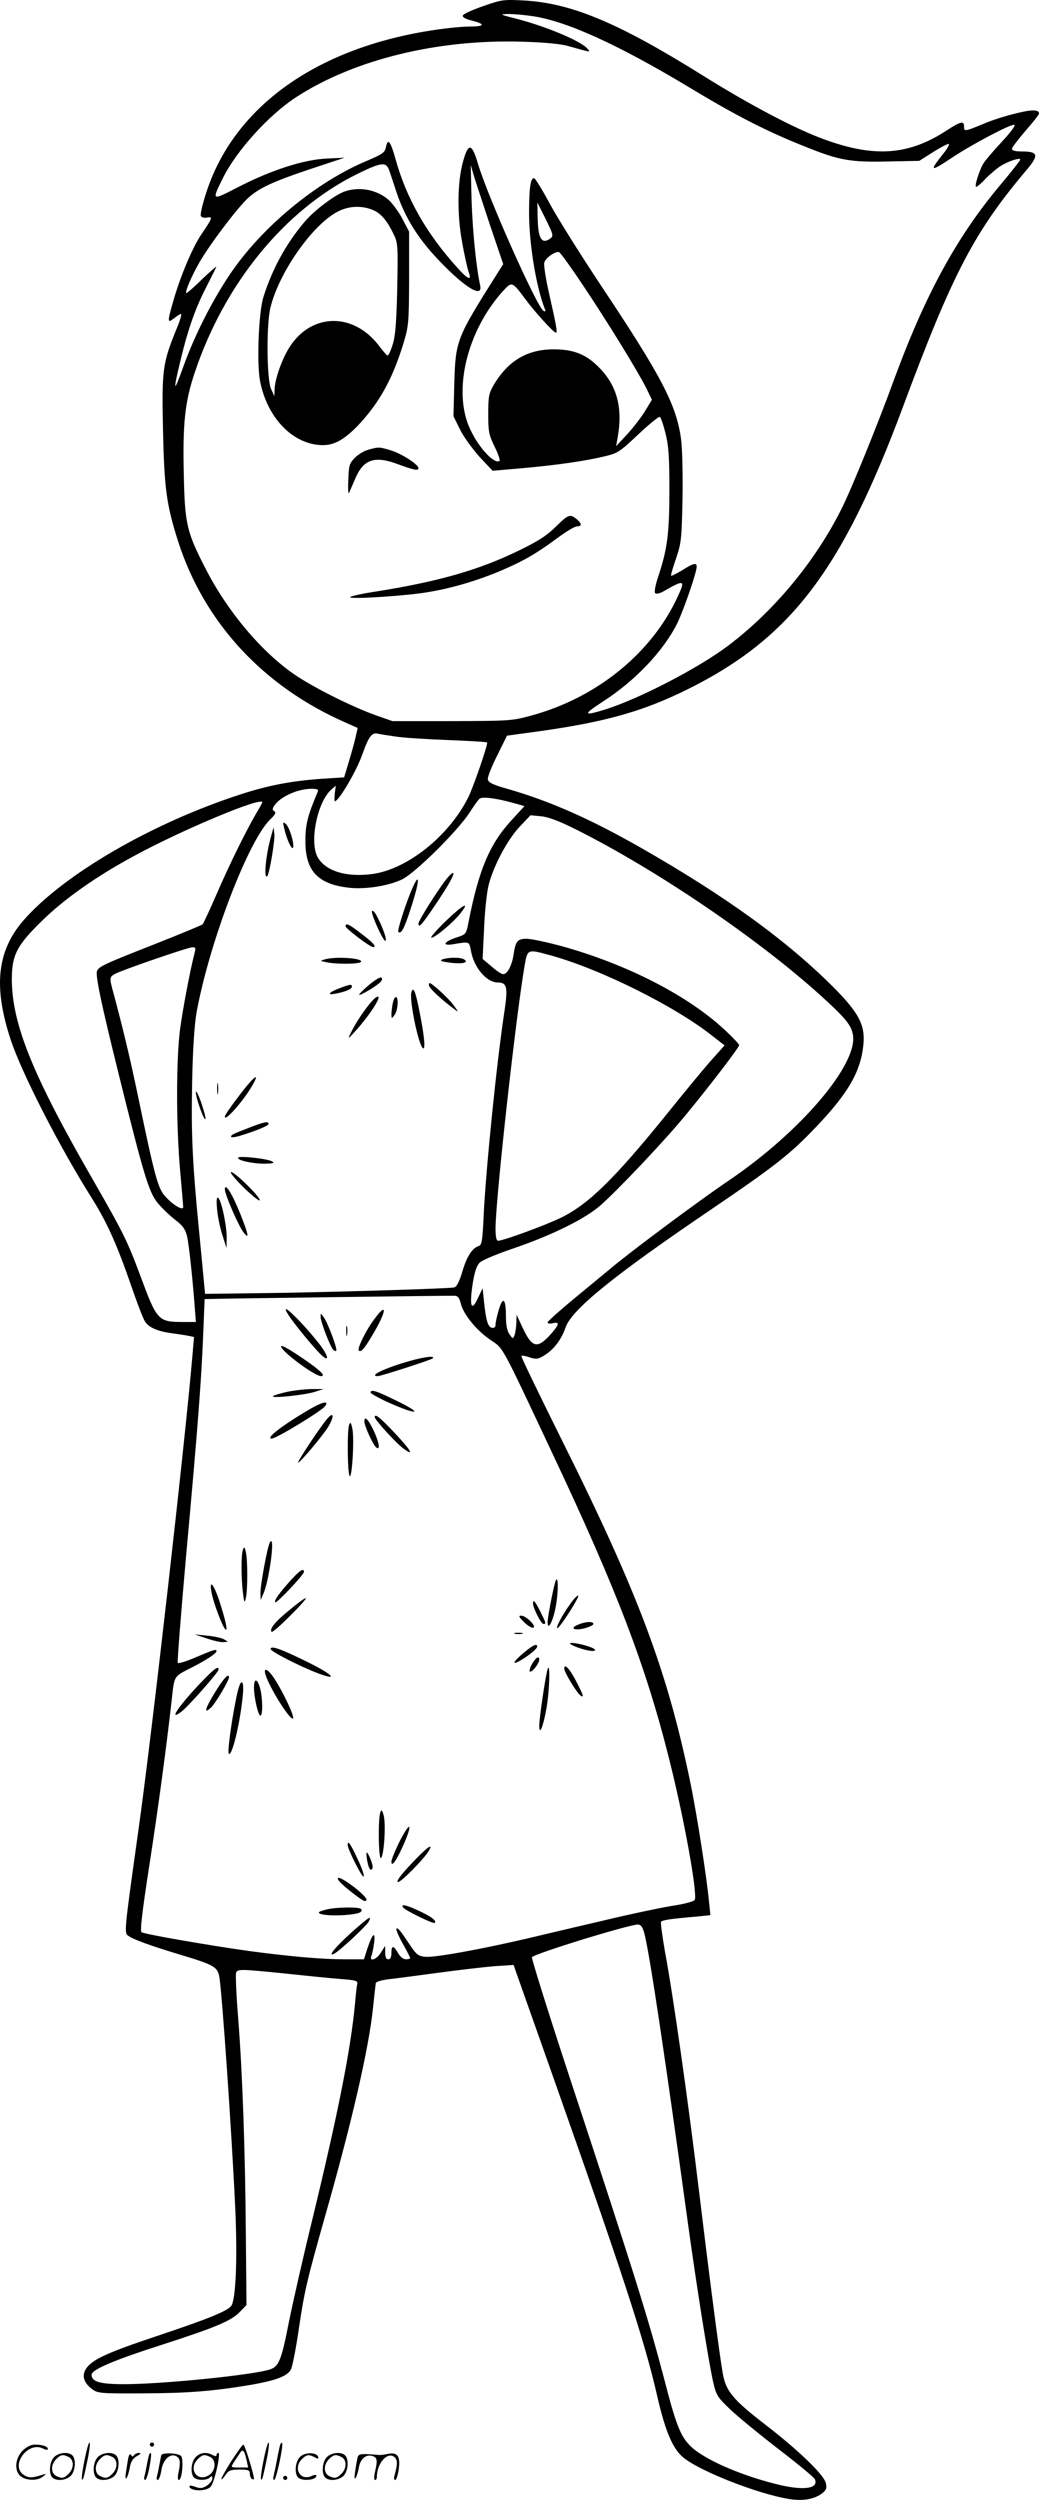 <svg version="1.0" xmlns="http://www.w3.org/2000/svg"
  viewBox="0 0 498.973 1200.288"
 preserveAspectRatio="xMidYMid meet">
<g transform="translate(-0.027,1200.728) scale(0.1,-0.1)"
fill="#000000" stroke="none">
<path d="M2321 11978 c-52 -18 -96 -38 -98 -45 -3 -8 13 -17 41 -24 68 -17 66
-29 -5 -29 -34 0 -109 -7 -168 -16 -567 -83 -968 -368 -1101 -784 -18 -55 -29
-104 -25 -110 4 -7 18 -10 31 -7 27 5 25 -2 -28 -80 -42 -61 -100 -199 -132
-309 -33 -113 -33 -121 0 -95 15 12 30 21 34 21 4 0 -5 -33 -22 -72 -67 -165
-71 -195 -65 -482 6 -281 16 -360 72 -536 125 -391 409 -699 807 -873 l56 -25
-9 -39 c-4 -21 -19 -74 -32 -118 l-24 -80 -109 -7 c-141 -10 -254 -31 -386
-74 -427 -138 -853 -385 -1046 -607 -126 -146 -144 -317 -61 -570 53 -161 235
-517 393 -767 70 -112 118 -218 187 -418 28 -81 57 -158 66 -170 18 -29 61
-47 128 -56 28 -4 63 -9 78 -12 l29 -6 -7 -82 c-33 -395 -196 -1834 -260
-2286 -68 -485 -69 -493 -49 -507 25 -18 107 -48 257 -93 156 -47 173 -57 181
-107 14 -91 60 -760 76 -1108 11 -241 3 -443 -20 -470 -21 -25 -109 -61 -345
-140 -246 -82 -317 -114 -349 -157 -25 -34 -15 -71 27 -102 27 -20 40 -21 245
-20 216 1 331 10 512 40 127 22 182 43 198 76 7 15 24 101 37 192 27 182 39
234 126 541 129 453 211 808 231 1005 6 58 12 110 13 116 2 7 32 15 67 19 35
4 142 18 238 31 96 13 216 27 266 31 l91 6 15 -44 c9 -24 86 -244 173 -489
333 -943 440 -1268 501 -1535 41 -179 78 -264 136 -305 91 -66 347 -165 490
-190 73 -13 130 -3 169 28 18 15 21 24 15 48 -10 40 -132 158 -292 281 -155
120 -188 160 -203 246 -17 98 -66 478 -116 892 -51 422 -122 922 -161 1130
-13 75 -22 140 -19 145 5 8 41 14 169 25 l68 7 -7 66 c-12 125 -56 402 -85
549 -111 547 -249 918 -617 1657 -112 225 -202 411 -199 413 3 3 21 0 40 -7
32 -10 40 -9 71 10 45 28 81 75 101 133 29 86 230 249 699 567 306 208 378
264 502 394 159 166 219 272 230 403 8 89 -24 149 -141 267 -227 228 -522 441
-930 674 -244 139 -436 223 -633 280 -78 22 -98 32 -100 48 -2 10 19 62 45
114 l47 95 160 22 c312 44 490 94 700 197 499 246 747 569 1041 1358 240 646
344 844 600 1146 54 65 48 82 -27 82 -33 0 -49 4 -49 13 0 6 30 45 65 86 36
41 65 78 65 83 0 20 -36 20 -114 0 -46 -11 -112 -32 -147 -47 -96 -40 -99 -40
-99 -16 0 30 -15 26 -85 -19 -187 -122 -356 -131 -610 -33 -133 51 -346 164
-560 298 -405 253 -631 348 -861 360 -93 5 -105 4 -193 -27z m242 -49 c164
-26 405 -136 742 -338 235 -142 378 -215 570 -291 158 -63 209 -72 390 -68
l150 3 68 43 c38 24 71 41 74 38 3 -3 -7 -22 -23 -42 -74 -93 -69 -95 44 -20
97 64 278 159 294 154 7 -3 -21 -39 -61 -82 -40 -43 -79 -89 -87 -102 -19 -29
-46 -114 -36 -114 5 0 26 18 47 41 22 22 54 49 72 60 37 23 93 41 93 30 0 -4
-43 -59 -96 -122 -209 -249 -360 -526 -510 -934 -78 -214 -207 -532 -254 -624
-126 -251 -324 -489 -543 -654 -143 -108 -431 -257 -593 -307 -104 -32 -105
-24 -8 39 155 100 290 242 357 376 24 49 79 202 91 258 8 36 -7 35 -68 -4 -27
-16 -50 -28 -53 -26 -2 3 9 40 24 83 25 74 27 92 31 286 2 118 -1 242 -7 287
-22 164 -94 302 -387 741 -100 151 -211 328 -246 394 -35 65 -68 118 -73 118
-17 -1 -23 -42 -24 -157 -1 -149 32 -358 75 -469 6 -14 4 -17 -6 -11 -32 20
-267 547 -314 705 -30 102 -47 104 -73 8 -26 -96 -28 -249 -4 -380 11 -64 26
-129 31 -144 18 -48 -1 -41 -56 21 -145 160 -243 332 -294 518 -24 86 -37 103
-46 59 -6 -28 -15 -34 -92 -67 -244 -102 -507 -320 -659 -547 -87 -130 -170
-295 -223 -443 -47 -132 -50 -120 -11 40 36 148 71 246 125 350 22 44 43 85
45 90 2 6 -28 -20 -67 -57 -38 -38 -73 -68 -76 -68 -11 0 24 82 64 151 51 87
175 251 227 301 53 51 122 83 308 145 l160 53 -85 -4 c-111 -5 -266 -55 -424
-136 -132 -68 -130 -69 -74 45 66 131 220 301 351 386 277 180 679 279 1087
266 106 -3 185 -11 220 -21 114 -32 107 -31 91 -12 -29 35 -194 105 -336 142
-86 22 -88 23 -42 24 27 0 81 -5 120 -11z m-695 -736 c6 -16 18 -53 28 -83 42
-136 105 -241 213 -354 126 -132 212 -183 197 -118 -19 87 -36 258 -41 407
l-4 170 16 -55 c9 -30 45 -137 78 -238 l62 -183 -33 -52 c-192 -304 -196 -316
-202 -520 l-4 -158 31 -63 c17 -35 60 -94 94 -132 l63 -67 139 12 c169 15 307
35 398 57 64 15 74 22 163 106 52 49 98 86 103 84 5 -3 17 -38 27 -78 15 -59
19 -111 19 -268 0 -209 -9 -285 -51 -413 -16 -47 -23 -82 -17 -88 5 -5 23 -1
43 11 96 55 102 53 66 -25 -124 -272 -388 -487 -703 -573 -95 -26 -106 -26
-383 -27 l-285 0 -80 28 c-109 39 -283 125 -379 188 -162 107 -332 307 -439
517 -90 175 -99 214 -104 447 -6 247 5 352 52 492 143 429 433 783 779 954
116 57 139 60 154 22z m775 -331 c-43 -31 -60 2 -61 113 l-1 60 40 -80 c37
-75 38 -81 22 -93z m158 -226 c114 -170 260 -407 304 -494 l26 -54 -32 -53
c-18 -30 -57 -80 -86 -112 l-54 -58 8 45 c25 143 -5 251 -96 339 -60 59 -119
81 -212 81 -126 0 -217 -54 -286 -168 -25 -43 -28 -56 -28 -142 0 -86 3 -101
31 -158 17 -34 27 -65 23 -68 -26 -16 -100 64 -141 153 -85 181 -16 471 158
663 43 47 44 46 108 -40 45 -61 135 -160 146 -160 8 0 3 30 -34 194 -15 66
-25 130 -22 142 6 23 52 55 71 51 6 -2 58 -74 116 -161z m-901 -2165 c36 -6
149 -13 253 -17 103 -4 187 -9 187 -12 0 -21 -68 -218 -91 -263 -93 -186 -291
-344 -459 -368 -127 -17 -228 14 -265 82 -39 74 -1 263 66 323 l22 19 -5 -37
c-2 -21 -2 -38 0 -38 19 0 105 146 133 227 29 82 45 104 72 98 12 -3 51 -9 87
-14z m-375 -268 c-46 -109 -58 -153 -58 -228 -2 -148 58 -213 209 -230 79 -9
193 9 257 41 64 32 265 232 322 319 21 33 43 64 49 68 14 10 77 2 154 -19 l61
-17 -65 -71 c-103 -113 -155 -236 -204 -488 -11 -56 -11 -57 -61 -73 -59 -20
-67 -41 -11 -31 78 13 75 14 84 -32 14 -80 75 -152 129 -152 43 0 49 -22 33
-130 -39 -255 -90 -765 -101 -987 -5 -121 -9 -143 -23 -148 -32 -10 -58 -50
-79 -122 -14 -47 -27 -74 -39 -77 -21 -6 -646 -25 -962 -28 l-235 -3 -7 75
c-4 41 -14 149 -23 240 -31 317 -37 457 -32 700 3 162 11 275 21 335 61 336
249 828 355 929 23 22 28 32 19 38 -10 5 -10 12 -2 25 27 43 110 82 178 83 33
0 37 -3 31 -17z m-265 -48 c0 -2 -14 -28 -31 -56 -48 -83 -127 -242 -190 -388
-32 -74 -62 -138 -66 -142 -5 -4 -106 -46 -225 -93 -247 -97 -273 -109 -282
-131 -8 -21 20 -155 104 -494 119 -480 145 -568 187 -619 20 -24 58 -61 84
-81 38 -29 49 -45 58 -81 9 -44 24 -178 36 -332 l6 -78 -65 0 c-116 0 -123 9
-201 220 -64 171 -80 204 -228 462 -290 503 -388 747 -390 960 0 120 23 166
150 289 106 103 258 210 438 307 234 127 615 286 615 257z m1514 -134 c385
-194 865 -520 1168 -794 117 -106 145 -140 154 -186 28 -140 -249 -467 -596
-702 -138 -93 -474 -343 -566 -421 -29 -24 -109 -90 -178 -147 -69 -57 -126
-108 -126 -113 0 -6 11 -7 25 -4 35 9 31 -7 -11 -54 -64 -71 -89 -64 -135 35
l-28 60 -1 -40 c-1 -22 -5 -49 -9 -59 -7 -18 -8 -18 -24 5 -11 15 -17 44 -17
84 0 87 -14 101 -34 35 -9 -30 -16 -62 -16 -73 0 -12 -6 -17 -17 -15 -20 4
-29 35 -39 132 l-6 58 -23 -48 c-31 -67 -41 -39 -25 68 9 58 19 88 34 103 12
12 84 42 161 68 185 63 345 142 419 207 81 71 302 304 402 425 109 131 264
333 264 344 0 5 -32 39 -72 76 -178 165 -471 314 -782 400 -71 19 -146 35
-167 35 -44 0 -53 -11 -63 -80 -8 -50 -30 -90 -49 -90 -8 0 -33 16 -56 37
l-43 36 7 146 c3 80 13 172 21 205 22 92 90 220 149 283 l53 56 52 -5 c36 -4
87 -23 174 -67z m-1839 -588 c-23 -90 -56 -266 -70 -367 -19 -150 -19 -458 0
-676 8 -91 15 -171 15 -178 0 -20 -51 11 -87 52 -34 38 -49 91 -128 471 -41
197 -75 337 -120 505 -20 71 -19 77 7 91 35 19 351 128 372 128 15 1 17 -4 11
-26z m1714 -14 c237 -66 590 -242 768 -382 l63 -49 -68 -76 c-37 -42 -131
-156 -208 -252 -253 -313 -378 -435 -509 -499 -76 -37 -278 -111 -303 -111 -8
0 -12 20 -12 58 0 139 98 1023 140 1265 14 79 13 78 129 46z m-436 -1670 c12
-51 74 -128 141 -174 66 -45 46 -8 301 -550 306 -649 446 -1014 558 -1460 71
-280 137 -644 124 -679 -3 -8 -47 -20 -113 -30 -59 -10 -202 -40 -318 -68
-116 -27 -286 -67 -378 -89 -224 -52 -439 -91 -485 -87 -32 3 -42 10 -68 48
-52 78 -64 94 -71 87 -3 -3 10 -35 30 -71 20 -35 36 -67 36 -70 0 -3 -9 -6
-20 -6 -13 0 -28 12 -38 30 -22 38 -32 38 -32 0 0 -20 -5 -30 -15 -30 -10 0
-15 10 -15 33 l0 32 -20 -32 c-21 -35 -58 -47 -46 -16 4 9 10 38 13 63 7 58
-8 44 -32 -27 l-17 -53 -91 0 c-110 0 -259 13 -462 40 -180 25 -499 80 -515
90 -8 5 3 99 39 331 42 272 81 561 107 794 11 103 11 103 77 137 83 41 137 76
137 88 0 11 -13 7 -107 -33 -40 -17 -76 -28 -79 -24 -3 3 15 234 40 514 57
626 73 839 82 1061 l7 172 51 1 c75 2 1128 16 1151 15 14 -1 22 -11 28 -37z
m884 -3034 c26 -108 98 -589 208 -1390 42 -304 98 -655 120 -754 15 -64 20
-73 83 -133 37 -35 142 -121 234 -192 91 -70 169 -134 172 -143 17 -43 -48
-54 -164 -28 -184 43 -369 123 -435 189 -47 47 -69 103 -125 321 -77 292 -137
486 -459 1463 -100 304 -179 557 -176 562 10 17 476 160 510 157 15 -2 23 -14
32 -52z m-1720 -184 c103 -11 223 -23 265 -26 73 -6 78 -8 73 -28 -2 -12 -7
-53 -10 -92 -21 -220 -80 -519 -205 -1035 -44 -179 -93 -397 -111 -485 -37
-189 -49 -220 -92 -234 -81 -27 -518 -71 -702 -71 -114 0 -155 12 -155 45 0
25 106 70 340 145 260 84 333 115 374 159 l30 31 -3 328 c-3 406 -16 785 -37
1050 -9 111 -13 209 -10 217 7 19 16 19 243 -4z M1653 11087 c-48 -18 -146
-92 -191 -146 -89 -105 -156 -229 -197 -361 -23 -74 -32 -317 -16 -402 35
-180 161 -308 303 -308 54 0 104 28 169 96 101 108 163 219 216 390 26 86 27
98 28 314 l0 225 -32 61 c-17 33 -48 75 -67 92 -56 49 -142 65 -213 39z m149
-93 c32 -17 60 -51 88 -110 21 -42 22 -55 18 -262 -4 -167 -9 -229 -22 -269
-9 -29 -20 -53 -24 -53 -4 0 -20 19 -37 41 -122 167 -327 167 -434 0 -36 -56
-71 -154 -72 -204 l-1 -32 -16 35 c-21 46 -23 309 -3 390 40 167 200 396 321
460 57 31 126 32 182 4z M1769 9848 c-20 -5 -49 -23 -65 -39 -26 -27 -29 -38
-31 -107 -2 -42 0 -70 3 -62 4 8 18 41 32 73 39 89 92 107 202 66 78 -29 100
-33 100 -20 0 18 -80 70 -133 86 -56 17 -58 17 -108 3z M2673 9482 c-46 -46
-86 -72 -183 -119 -189 -92 -381 -147 -673 -194 -81 -12 -142 -26 -135 -30 18
-9 277 8 378 26 115 19 240 57 350 104 105 45 167 81 270 157 40 30 81 54 91
54 24 0 24 12 2 32 -35 29 -41 27 -100 -30z M1365 8031 c11 -51 37 -108 43
-93 6 20 -18 100 -36 114 -13 11 -14 8 -7 -21z M1303 7995 c-26 -88 -38 -214
-19 -194 10 10 37 170 34 201 l-4 33 -11 -40z M2153 7797 c-33 -36 -143 -208
-143 -224 0 -24 15 -8 77 84 63 93 97 152 90 159 -2 2 -13 -6 -24 -19z M1984
7750 c-29 -62 -77 -210 -71 -217 14 -13 29 16 62 119 39 119 43 173 9 98z
M2142 7586 c-42 -41 -74 -77 -71 -80 9 -9 109 74 142 118 46 59 12 41 -71 -38z
M1787 7633 c-7 -11 52 -143 64 -143 10 0 -11 62 -39 115 -10 21 -22 34 -25 28z
M1660 7560 c0 -11 117 -100 132 -100 19 0 2 20 -56 64 -59 46 -76 54 -76 36z
M1560 7401 c-24 -7 -24 -7 9 -14 48 -10 159 -9 165 2 11 18 -121 27 -174 12z
M2125 7401 c-15 -7 -6 -10 37 -16 59 -7 92 0 67 16 -17 11 -77 10 -104 0z
M1772 7278 c-28 -24 -49 -45 -47 -47 6 -5 89 45 104 63 7 8 8 17 2 20 -5 3
-32 -13 -59 -36z M2060 7277 c0 -13 57 -67 125 -117 18 -14 18 -13 -2 15 -20
29 -69 76 -105 104 -15 11 -18 11 -18 -2z M1635 7264 c-54 -20 -69 -36 -25
-28 51 10 80 22 80 34 0 13 -6 12 -55 -6z M1976 7243 c-11 -35 34 -256 56
-269 13 -8 5 69 -19 186 -18 90 -28 112 -37 83z M1789 7203 c-33 -35 -81 -107
-103 -153 -17 -35 -17 -35 24 10 56 62 113 146 108 160 -2 6 -15 -1 -29 -17z
M1886 7189 c-3 -17 -6 -41 -6 -53 1 -21 1 -21 15 -2 16 21 21 86 6 86 -5 0
-11 -14 -15 -31z M1173 6778 c-58 -74 -93 -124 -93 -132 0 -28 100 88 139 162
25 46 3 32 -46 -30z M1043 6780 c0 -25 2 -35 4 -22 2 12 2 32 0 45 -2 12 -4 2
-4 -23z M941 6763 c-1 -26 41 -143 46 -128 2 6 -8 42 -21 80 -14 39 -25 60
-25 48z M1205 6596 c-88 -34 -95 -37 -95 -47 0 -4 19 -2 43 5 75 23 137 48
137 57 0 14 -20 10 -85 -15z M1144 6449 c-7 -12 66 -29 126 -29 43 1 51 3 37
11 -22 13 -157 28 -163 18z M1168 6308 c40 -39 76 -68 79 -64 10 9 -118 136
-137 136 -8 0 18 -32 58 -72z M1080 6297 c0 -24 65 -175 90 -207 29 -37 24
-11 -16 90 -39 96 -73 151 -74 117z M1043 6199 c3 -35 15 -91 26 -124 l19 -60
1 48 c1 57 -26 184 -41 193 -8 5 -9 -12 -5 -57z M1386 5693 c25 -40 127 -164
158 -192 41 -38 33 -2 -12 56 -95 119 -197 214 -146 136z M1796 5671 c-39 -52
-81 -139 -73 -148 10 -10 26 7 61 66 73 120 81 177 12 82z M1540 5684 c0 -23
46 -143 61 -158 5 -5 11 -7 14 -4 7 7 -39 131 -60 161 -15 21 -15 21 -15 1z
M1663 5615 c0 -22 2 -30 4 -17 2 12 2 30 0 40 -3 9 -5 -1 -4 -23z M1350 5543
c0 -23 161 -143 192 -143 22 0 2 22 -54 62 -88 62 -138 91 -138 81z M1995
5480 c-125 -32 -233 -80 -180 -80 14 0 256 78 263 85 13 12 -24 10 -83 -5z
M1381 5325 c-35 -8 -66 -17 -70 -21 -10 -12 151 5 199 20 l45 14 -55 0 c-30 0
-84 -6 -119 -13z M1780 5321 c0 -4 35 -24 78 -44 150 -68 184 -61 40 8 -91 45
-118 53 -118 36z M1489 5242 c-133 -78 -216 -142 -184 -142 22 0 233 129 255
154 24 30 -9 24 -71 -12z M1574 5198 c-28 -30 -147 -209 -142 -213 5 -6 121
132 146 174 28 48 25 72 -4 39z M1800 5203 c0 -13 108 -131 141 -153 51 -37
32 -5 -47 79 -70 74 -94 93 -94 74z M1750 5183 c0 -23 44 -118 59 -127 18 -12
12 26 -13 80 -26 56 -46 76 -46 47z M1677 5167 c-10 -27 -8 -229 2 -246 12
-19 24 184 13 229 -6 28 -9 31 -15 17z M1297 4603 c-12 -18 -47 -208 -46 -246
l1 -32 13 30 c29 65 58 288 32 248z M1167 4567 c-9 -23 -9 -135 0 -207 6 -49
8 -52 14 -25 9 38 9 181 0 220 -5 25 -8 27 -14 12z M1395 4418 c-55 -61 -80
-97 -73 -104 7 -6 138 133 138 146 0 21 -20 8 -65 -42z M2668 4415 c-11 -33
-38 -173 -38 -197 1 -45 28 9 40 80 13 71 11 155 -2 117z M1016 4363 c8 -48
52 -165 66 -178 14 -14 3 39 -29 138 -27 80 -49 104 -37 40z M2740 4308 c-38
-52 -73 -118 -63 -118 11 0 107 149 100 156 -3 3 -20 -14 -37 -38z M1393 4279
c-71 -57 -101 -94 -88 -107 3 -3 43 31 87 76 45 44 80 83 77 86 -2 3 -37 -22
-76 -55z M2560 4308 c1 -23 39 -98 50 -98 14 0 13 4 -15 60 -25 50 -35 61 -35
38z M2517 4219 c17 -17 37 -29 44 -27 18 6 -34 58 -58 58 -14 0 -11 -6 14 -31z
M2775 4206 c-41 -17 -16 -30 35 -16 22 6 40 15 40 20 0 14 -39 12 -75 -4z
M2473 4163 c9 -2 25 -2 35 0 9 3 1 5 -18 5 -19 0 -27 -2 -17 -5z M995 4140
c33 -11 69 -19 80 -17 l20 2 -20 12 c-11 6 -47 14 -80 17 l-60 6 60 -20z
M2760 4103 c46 -20 105 -30 97 -16 -7 12 -85 33 -114 32 -11 0 -4 -7 17 -16z
M2518 4074 c-49 -41 -62 -62 -27 -44 38 20 89 60 89 71 0 17 -18 9 -62 -27z
M1300 4090 c0 -12 139 -83 228 -117 104 -39 69 -4 -58 58 -120 59 -170 77
-170 59z M2556 4019 c-10 -17 -15 -33 -11 -37 8 -8 44 37 45 56 0 21 -15 13
-34 -19z M2628 3985 c-11 -44 -38 -230 -38 -262 0 -54 19 -7 35 84 16 94 18
241 3 178z M2710 3996 c0 -18 62 -120 79 -130 17 -11 14 -1 -18 62 -33 65 -61
96 -61 68z M974 3938 c-112 -116 -172 -203 -100 -147 34 27 176 188 176 200 0
19 -18 7 -76 -53z M1275 3968 c19 -65 125 -232 133 -210 4 14 -45 119 -87 185
-32 50 -57 63 -46 25z M1036 3887 c-51 -82 -60 -114 -22 -78 21 20 86 129 86
145 0 22 -25 -4 -64 -67z M1220 3905 c0 -48 20 -135 31 -135 12 0 11 86 -2
133 -13 46 -29 48 -29 2z M1141 3883 c-25 -109 -50 -288 -42 -296 15 -15 53
140 67 276 8 79 -8 92 -25 20z M1827 3306 c-12 -29 -9 -232 3 -220 15 15 24
162 13 204 -7 27 -11 31 -16 16z M1943 3209 c-24 -38 -63 -125 -63 -140 0 -28
22 1 54 72 39 85 44 126 9 68z M1670 3149 c0 -21 72 -164 77 -151 3 7 -11 46
-31 87 -33 71 -46 89 -46 64z M1975 3058 c-50 -53 -73 -84 -64 -87 13 -4 129
114 150 152 22 39 -13 13 -86 -65z M1760 3109 c0 -31 12 -79 21 -79 5 0 9 6 9
14 0 20 -29 84 -30 65z M1631 2973 c20 -23 109 -93 120 -93 22 0 5 23 -48 65
-59 46 -99 62 -72 28z M1936 2849 c8 -13 146 -81 152 -74 10 10 -15 29 -72 56
-64 30 -92 37 -80 18z M1572 2840 c-18 -4 -36 -10 -39 -13 -11 -12 50 -19 116
-15 72 5 95 13 86 29 -7 11 -116 10 -163 -1z M1733 2768 c-101 -85 -173 -165
-126 -140 27 15 152 131 164 153 14 27 5 24 -38 -13z M406 194 c-10 -47 -15
-88 -12 -91 5 -6 9 7 30 110 7 37 10 67 6 67 -4 0 -15 -39 -24 -86z M720 270
c0 -5 5 -10 10 -10 6 0 10 5 10 10 0 6 -4 10 -10 10 -5 0 -10 -4 -10 -10z
M1266 194 c-10 -47 -15 -88 -12 -91 5 -6 9 7 30 110 7 37 10 67 6 67 -4 0 -15
-39 -24 -86z M1346 269 c-3 -8 -10 -41 -16 -74 -6 -33 -14 -68 -16 -77 -3 -10
-1 -18 3 -18 10 0 46 171 38 178 -2 3 -7 -1 -9 -9z M109 241 c-38 -38 -41
-101 -7 -125 29 -20 79 -20 104 0 18 14 18 15 1 10 -53 -17 -69 -17 -92 -2
-69 45 21 166 94 126 12 -6 21 -7 21 -1 0 12 -25 21 -62 21 -19 0 -39 -10 -59
-29z M1110 189 c-28 -45 -49 -83 -47 -85 2 -3 12 7 21 21 14 21 24 25 66 25
43 0 50 -3 50 -19 0 -11 5 -23 10 -26 6 -3 10 -3 10 1 0 20 -44 164 -51 164
-4 0 -30 -37 -59 -81z m75 4 l7 -33 -42 0 c-42 0 -42 0 -28 23 8 12 21 32 29
44 15 25 22 18 34 -34z M260 210 c-22 -22 -27 -79 -8 -98 19 -19 66 -14 88 8
22 22 27 79 8 98 -19 19 -66 14 -88 -8z m71 0 c25 -14 25 -54 -1 -80 -23 -23
-33 -24 -61 -10 -25 14 -25 54 1 80 23 23 33 24 61 10z M470 210 c-22 -22 -27
-79 -8 -98 19 -19 66 -14 88 8 22 22 27 79 8 98 -19 19 -66 14 -88 -8z m71 0
c25 -14 25 -54 -1 -80 -23 -23 -33 -24 -61 -10 -25 14 -25 54 1 80 23 23 33
24 61 10z M616 204 c-3 -16 -8 -47 -11 -69 -8 -51 10 -26 19 27 5 27 15 42 34
53 18 10 22 14 10 15 -9 0 -20 -5 -24 -11 -5 -8 -9 -8 -14 1 -5 8 -10 3 -14
-16z M717 223 c-2 -4 -7 -26 -11 -48 -4 -22 -9 -48 -12 -57 -3 -10 -1 -18 4
-18 4 0 14 28 20 62 11 58 10 81 -1 61z M775 220 c-1 -3 -5 -23 -9 -45 -4 -22
-9 -48 -12 -57 -3 -10 -1 -18 4 -18 5 0 13 20 17 45 7 53 44 87 74 68 17 -11
19 -28 8 -80 -4 -18 -3 -33 2 -33 16 0 24 99 11 115 -12 14 -87 18 -95 5z
M940 210 c-22 -22 -27 -79 -8 -98 15 -15 61 -15 76 0 9 9 12 8 12 -5 0 -9 -12
-24 -26 -34 -21 -13 -32 -15 -55 -6 -16 6 -29 8 -29 3 0 -24 81 -27 102 -2 18
19 50 162 37 162 -5 0 -9 -5 -9 -10 0 -7 -6 -7 -19 0 -30 16 -59 12 -81 -10z
m71 0 c29 -16 25 -65 -6 -86 -56 -37 -103 28 -55 76 23 23 33 24 61 10z M1441
211 c-23 -23 -28 -80 -9 -99 19 -19 88 -13 88 9 0 5 -11 4 -24 -2 -54 -25 -89
38 -46 81 23 23 33 24 62 9 16 -9 19 -8 16 3 -8 22 -64 22 -87 -1z M1570 210
c-22 -22 -27 -79 -8 -98 19 -19 66 -14 88 8 22 22 27 79 8 98 -19 19 -66 14
-88 -8z m71 0 c25 -14 25 -54 -1 -80 -23 -23 -33 -24 -61 -10 -25 14 -25 54 1
80 23 23 33 24 61 10z M1716 201 c-3 -14 -8 -44 -11 -66 -8 -51 10 -26 19 27
8 41 35 63 66 53 22 -7 24 -21 11 -77 -5 -22 -5 -38 0 -38 5 0 9 6 9 13 0 68
51 125 85 97 15 -13 15 -35 -1 -92 -3 -10 -1 -18 4 -18 6 0 13 23 17 50 9 63
-5 84 -49 76 -17 -4 -35 -6 -41 -6 -101 8 -104 7 -109 -19z M1360 110 c0 -5 5
-10 10 -10 6 0 10 5 10 10 0 6 -4 10 -10 10 -5 0 -10 -4 -10 -10z"/>
</g>
</svg>
